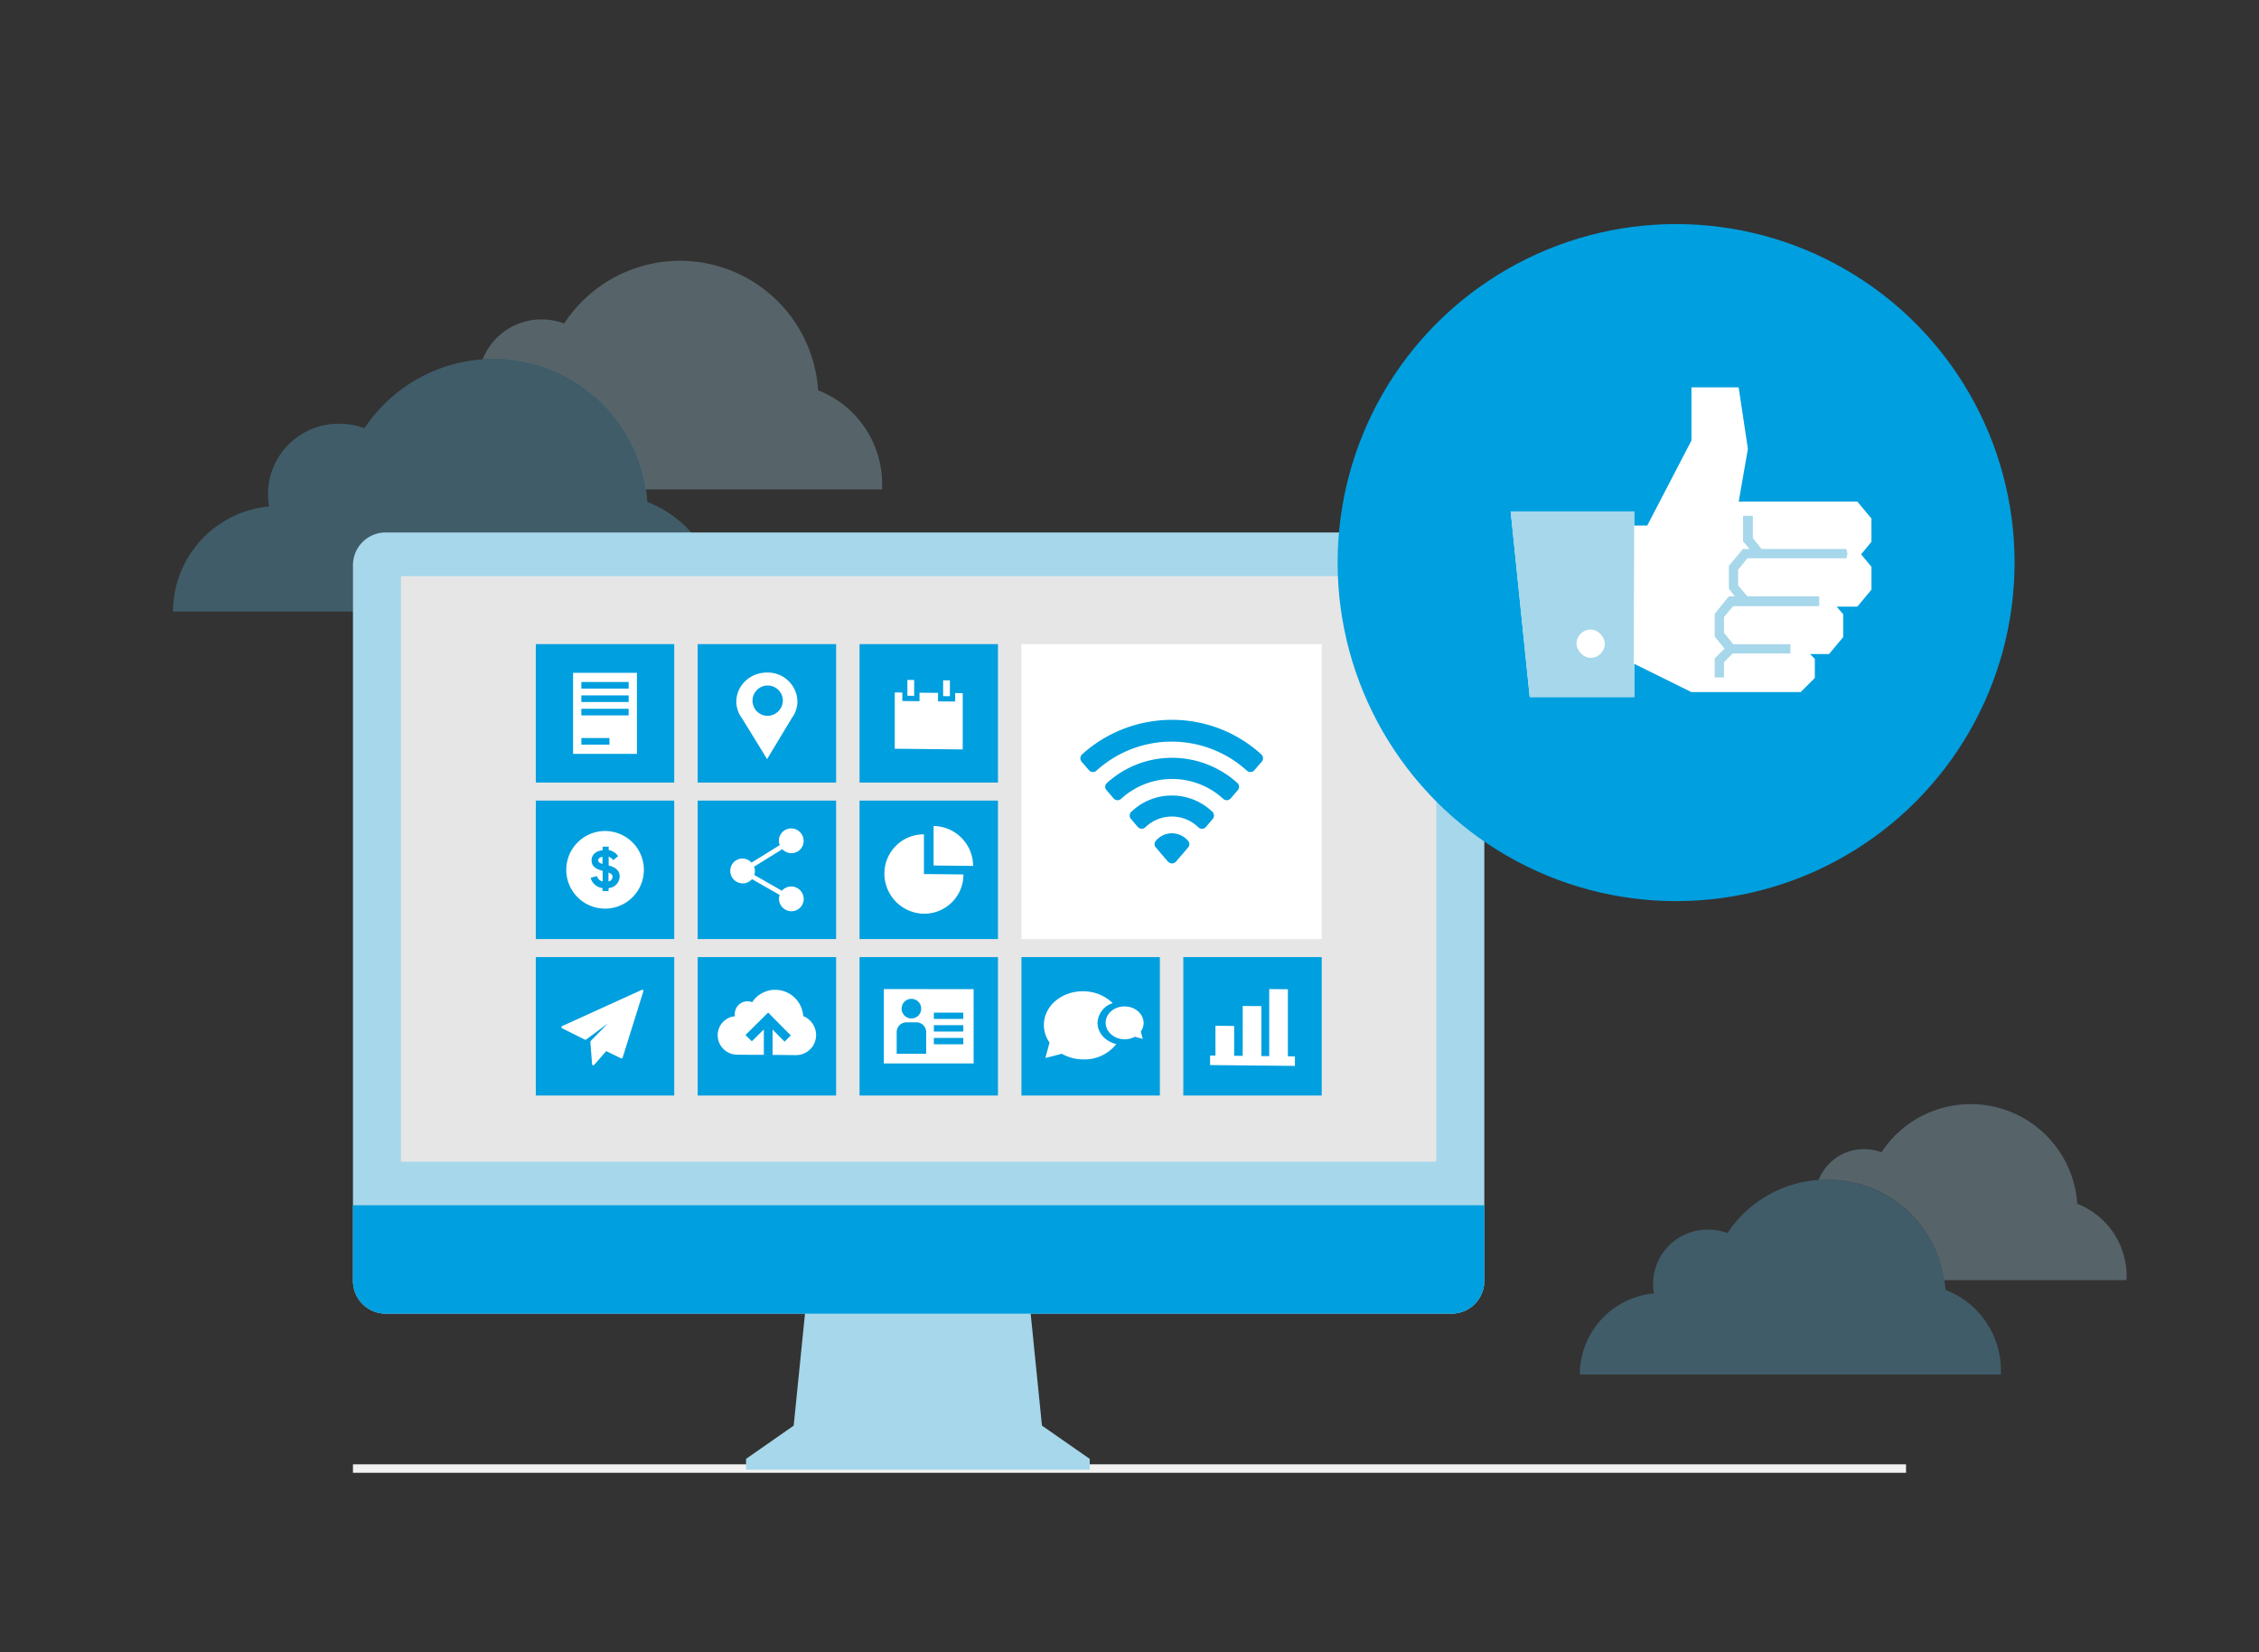 <?xml version="1.0" encoding="UTF-8"?>
<svg xmlns="http://www.w3.org/2000/svg" id="Layer_1" width="800" height="585" viewBox="0 0 800 585">
  <rect x="0" y="0" width="800" height="585" fill="#333333" stroke="none"/>
  <title>Artboard 1 copy 31</title>
  <rect x="125" y="518.5" width="550" height="3" style="fill:#f2f2f2"></rect>
  <g style="opacity:0.3">
    <path d="M289.72,138.21a49,49,0,0,0-89.91-23.67,24.18,24.18,0,0,0-7.94-1.44,22.37,22.37,0,0,0-20.93,14.14,32.62,32.62,0,0,1,3.75-.14c27.42,0,50.22,20.06,54,46.18h83.7V171.4A35.57,35.57,0,0,0,289.72,138.21Z" style="fill:#a7d7ea"></path>
  </g>
  <g style="opacity:0.3;isolation:isolate">
    <path d="M254.65,214.55a39.55,39.55,0,0,0-25.4-36.8c-1.73-28.28-25.54-50.65-54.41-50.65a54.85,54.85,0,0,0-45.75,24.53,25.91,25.91,0,0,0-8.95-1.59A25,25,0,0,0,94.9,175a22,22,0,0,0,.43,4.33,37.47,37.47,0,0,0-34.06,37.23H254.65Z" style="fill:#5dbbe5"></path>
  </g>
  <g style="opacity:0.3">
    <path d="M735.64,426.26A37.82,37.82,0,0,0,666.31,408a18.64,18.64,0,0,0-6.12-1.11,17.25,17.25,0,0,0-16.13,10.9,25.15,25.15,0,0,1,2.89-.11,41.9,41.9,0,0,1,41.62,35.61h64.54v-1.45A27.43,27.43,0,0,0,735.64,426.26Z" style="fill:#a7d7ea"></path>
  </g>
  <g style="opacity:0.3">
    <path d="M708.6,485.13A30.5,30.5,0,0,0,689,456.75a42.16,42.16,0,0,0-77.22-20.14,20,20,0,0,0-6.9-1.22,19.31,19.31,0,0,0-19.47,19.25,17,17,0,0,0,.33,3.34,28.89,28.89,0,0,0-26.26,28.71H708.6Z" style="fill:#5dbbe5"></path>
  </g>
  <path d="M514.08,188.54H136.58A11.58,11.58,0,0,0,125,200.13V453.57a11.58,11.58,0,0,0,11.58,11.58h148.5l-4,39.65-16.88,11.78v3.82H385.92v-3.82L369,504.8l-4-39.65H514.08a11.58,11.58,0,0,0,11.58-11.58V200.13A11.58,11.58,0,0,0,514.08,188.54Z" style="fill:#a6d7ea"></path>
  <path d="M125,426.77v26.8a11.58,11.58,0,0,0,11.58,11.58H514.08a11.58,11.58,0,0,0,11.58-11.58v-26.8Z" style="fill:#009fdf"></path>
  <rect x="141.99" y="203.99" width="366.67" height="207.34" style="fill:#e6e6e6"></rect>
  <circle cx="593.57" cy="199.21" r="119.87" style="fill:#009fdf"></circle>
  <path d="M662.75,183.6l-5-6h-42L619,158.93l-3.28-21.78H599V156L583.35,186.1h-4.63v-5H535l6.75,65.72h37V235.06l20.24,10H637.7l5-5v-6.75L641,231.59h6.75l5-6v-8.09l-2.31-2.7h7.32l5-6v-8.09l-3.66-4.43,3.66-4.43Z" style="fill:#fff"></path>
  <polygon points="578.73 181.09 534.98 181.09 541.73 246.81 578.73 246.81 578.54 234.86 578.73 186.1 578.73 181.09" style="fill:#a6d7ea"></polygon>
  <polygon points="653.89 194.39 623.83 194.39 620.74 190.54 620.74 184.76 620.74 182.64 618.04 182.64 617.27 182.64 617.27 191.69 619.59 194.39 617.27 194.39 612.26 200.37 612.26 208.46 614.38 211.16 612.26 211.16 607.25 217.33 607.25 225.42 610.72 229.66 607.25 233.13 607.25 239.87 610.53 239.87 610.53 238.53 610.53 234.48 613.61 231.39 634.04 231.39 634.04 228.12 613.8 228.12 610.53 224.07 610.53 218.48 613.8 214.63 644.25 214.63 644.25 211.16 619.01 211.16 618.82 211.16 615.54 207.3 615.54 201.72 618.82 197.67 653.89 197.67 654.27 196.13 653.89 194.39" style="fill:#a6d7ea"></polygon>
  <rect x="558.3" y="222.91" width="10.02" height="10.02" rx="5.01" ry="5.01" style="fill:#fff"></rect>
  <rect x="189.75" y="228.08" width="49.02" height="49.02" style="fill:#009fdf"></rect>
  <rect x="189.75" y="283.49" width="49.02" height="49.02" style="fill:#009fdf"></rect>
  <rect x="189.75" y="338.9" width="49.02" height="49.02" style="fill:#009fdf"></rect>
  <rect x="247.08" y="228.08" width="49.02" height="49.02" style="fill:#009fdf"></rect>
  <rect x="247.08" y="283.49" width="49.02" height="49.02" style="fill:#009fdf"></rect>
  <rect x="247.08" y="338.9" width="49.02" height="49.02" style="fill:#009fdf"></rect>
  <rect x="304.4" y="228.08" width="49.02" height="49.02" style="fill:#009fdf"></rect>
  <rect x="304.4" y="283.49" width="49.02" height="49.02" style="fill:#009fdf"></rect>
  <rect x="304.4" y="338.9" width="49.02" height="49.02" style="fill:#009fdf"></rect>
  <path d="M225.56,266.94l-22.61,0V238.24l22.61,0Zm-2.93-25.45-16.75,0v2.34l16.75,0Zm0,4.74-16.75,0v2.34l16.75,0Zm0,4.74-16.75,0v2.34l16.75,0Zm-6.8,10.36h-9.94v2.34h9.94Z" style="fill:#fff"></path>
  <path d="M271.55,238.15c-6,0-10.79,4.66-10.78,10.32a9.8,9.8,0,0,0,2,5.87l8.89,14.45,8.79-14.58a9.86,9.86,0,0,0,1.95-5.9A10.49,10.49,0,0,0,271.55,238.15Zm.05,15.32a5.37,5.37,0,1,1,5.64-5.41A5.49,5.49,0,0,1,271.6,253.47Z" style="fill:#fff"></path>
  <polygon points="336.4 240.91 334 240.88 334 246.49 336.4 246.51 336.4 240.91" style="fill:#fff"></polygon>
  <polygon points="323.74 240.78 321.34 240.76 321.34 246.36 323.74 246.38 323.74 240.78" style="fill:#fff"></polygon>
  <polygon points="338.27 245.4 338.27 248.41 332.19 248.35 332.19 245.34 325.63 245.28 325.63 248.28 319.55 248.22 319.55 245.22 316.87 245.19 316.87 265.12 340.94 265.37 340.94 245.43 338.27 245.4" style="fill:#fff"></polygon>
  <path d="M215.48,309v3.13a1.77,1.77,0,0,0,1.46-1.67C216.95,309.6,216.21,309.2,215.48,309Z" style="fill:#fff"></path>
  <path d="M224,298.29a13.74,13.74,0,1,0,0,19.42A13.74,13.74,0,0,0,224,298.29Zm-8.48,16.18v1.06h-2.14v-1.06a4.93,4.93,0,0,1-4.21-3.65l2.25-.61a2.51,2.51,0,0,0,2,1.89v-3.76c-2-.5-3.92-1.33-3.92-3.67s1.94-3.38,3.92-3.63V299.8h2.14V301a5.07,5.07,0,0,1,3.33,2.16l-1.73,1.42a3.34,3.34,0,0,0-1.6-1.24v3.11c2,.54,3.9,1.55,3.9,3.9A4.25,4.25,0,0,1,215.48,314.47Z" style="fill:#fff"></path>
  <path d="M211.86,304.67c0,.77.81,1,1.49,1.26v-2.55C212.65,303.5,211.86,303.84,211.86,304.67Z" style="fill:#fff"></path>
  <path d="M280.21,313.9a4.31,4.31,0,0,0-3.31,1.51l-9.79-5.6a4.31,4.31,0,0,0,.24-1.35,4.37,4.37,0,0,0-.3-1.57l10-6.2a4.4,4.4,0,0,0,3.17,1.41,4.33,4.33,0,0,0,4.38-4.34,4.43,4.43,0,0,0-4.38-4.42,4.33,4.33,0,0,0-4.38,4.34,4.37,4.37,0,0,0,.3,1.57l-10,6.2A4.4,4.4,0,0,0,263,304a4.33,4.33,0,0,0-4.38,4.34A4.43,4.43,0,0,0,263,312.8a4.31,4.31,0,0,0,3.31-1.51l9.79,5.6a4.31,4.31,0,0,0-.24,1.35,4.43,4.43,0,0,0,4.38,4.42,4.33,4.33,0,0,0,4.38-4.34A4.43,4.43,0,0,0,280.21,313.9Z" style="fill:#fff"></path>
  <path d="M330.62,292.47v14l14,.14A14.22,14.22,0,0,0,330.62,292.47Z" style="fill:#fff"></path>
  <path d="M327.2,295.44a13.88,13.88,0,0,0-14,13.91,14.22,14.22,0,0,0,14,14.19,13.88,13.88,0,0,0,14-13.91l-14-.14Z" style="fill:#fff"></path>
  <path d="M227.71,350.59a.44.44,0,0,0-.47-.07l-28.16,12.8a.43.43,0,0,0-.25.39.44.44,0,0,0,.24.4l8,4a.43.43,0,0,0,.45,0l7.75-5.71-6.08,6.2a.43.43,0,0,0-.12.33l.61,7.89a.44.44,0,0,0,.3.38l.14,0a.43.43,0,0,0,.33-.15l4.23-4.86,5.23,2.55a.43.43,0,0,0,.36,0,.43.43,0,0,0,.24-.27L227.84,351a.44.44,0,0,0-.13-.46Zm0,0" style="fill:#fff"></path>
  <path d="M284.46,359.8a10,10,0,0,0-9.83-9.32,9.73,9.73,0,0,0-8.25,4.39,4.55,4.55,0,0,0-1.61-.32,4.49,4.49,0,0,0-4.55,4.5,4.35,4.35,0,0,0,.08.79,6.73,6.73,0,0,0-6.14,6.72,6.91,6.91,0,0,0,6.82,6.89l5.78.06,1.8,0,1.94,0v-9l-4.24,4.2L264,366.49l6.46-6.39,1.57-1.56,1.57,1.59,6.46,6.52-2.21,2.19-4.24-4.29v9h1l1.7,0,5.5.06a7.11,7.11,0,0,0,7.2-7.13A7.25,7.25,0,0,0,284.46,359.8Z" style="fill:#fff"></path>
  <path d="M313,350.22v26.34l31.8,0V350.26Zm9.76,3.46a3.47,3.47,0,1,1-3.47,3.46A3.47,3.47,0,0,1,322.77,353.68ZM328,373.13H317.55v-7.66A3.45,3.45,0,0,1,321,362h3.54a3.46,3.46,0,0,1,3.45,3.45Zm13.15-3.37H330.72v-2.22h10.41Zm0-4.49H330.72V363h10.41Zm0-4.49H330.72v-2.22h10.41Z" style="fill:#fff"></path>
  <rect x="361.73" y="228.08" width="106.34" height="104.42" style="fill:#fff"></rect>
  <rect x="361.73" y="338.9" width="49.02" height="49.02" style="fill:#009fdf"></rect>
  <rect x="419.05" y="338.9" width="49.02" height="49.02" style="fill:#009fdf"></rect>
  <polygon points="456.09 374.03 456.09 350.29 449.48 350.22 449.48 373.97 446.71 373.94 446.71 356.26 440.09 356.2 440.09 373.87 437.06 373.84 437.06 363.28 430.44 363.21 430.44 373.78 428.54 373.76 428.54 377.13 458.58 377.43 458.58 374.06 456.09 374.03" style="fill:#fff"></polygon>
  <path d="M388.68,362.2a7.65,7.65,0,0,1,5.37-7A15,15,0,0,0,383.62,351c-7.7-.08-13.94,5.26-13.94,11.93a10.91,10.91,0,0,0,2,6.24l-1.47,5.46,5.83-1.5a15.57,15.57,0,0,0,7.57,2,14.39,14.39,0,0,0,11.73-5.44C391.51,368.81,388.68,365.79,388.68,362.2Z" style="fill:#fff"></path>
  <path d="M398.29,356.37c3.7,0,6.71,2.67,6.71,5.87a5.16,5.16,0,0,1-1,3l.7,2.64-2.8-.78a7.38,7.38,0,0,1-3.64.9c-3.7,0-6.71-2.67-6.71-5.87S394.59,356.33,398.29,356.37Z" style="fill:#fff"></path>
  <path d="M415,254.89a47.49,47.49,0,0,0-31.78,12.21,1.91,1.91,0,0,0-.2,2.59l2.66,3.07a1.83,1.83,0,0,0,2.59.14,39.67,39.67,0,0,1,53.33,0,1.83,1.83,0,0,0,2.59-.14l2.66-3.07a1.84,1.84,0,0,0-.2-2.59A46.88,46.88,0,0,0,415,254.89Z" style="fill:#009fdf"></path>
  <path d="M415,268.33a34.21,34.21,0,0,0-23,8.93,1.75,1.75,0,0,0-.14,2.52l2.52,2.93a1.85,1.85,0,0,0,2.66.14,26.76,26.76,0,0,1,36.14,0,1.86,1.86,0,0,0,2.66-.14l2.52-2.93a1.81,1.81,0,0,0-.14-2.52A34.48,34.48,0,0,0,415,268.33Z" style="fill:#009fdf"></path>
  <path d="M415,281.69a20.6,20.6,0,0,0-14.39,5.8,1.81,1.81,0,0,0-.07,2.52l2.39,2.8a1.86,1.86,0,0,0,2.66.14,13.5,13.5,0,0,1,18.82,0,1.8,1.8,0,0,0,2.66-.14l2.39-2.8a1.88,1.88,0,0,0-.07-2.52A20.6,20.6,0,0,0,415,281.69Z" style="fill:#009fdf"></path>
  <path d="M415,295.06a7.36,7.36,0,0,0-5.66,2.66,1.78,1.78,0,0,0,0,2.39l4.3,5a1.9,1.9,0,0,0,2.8,0l4.3-5a1.78,1.78,0,0,0,0-2.39A7.61,7.61,0,0,0,415,295.06Z" style="fill:#009fdf"></path>
</svg>
